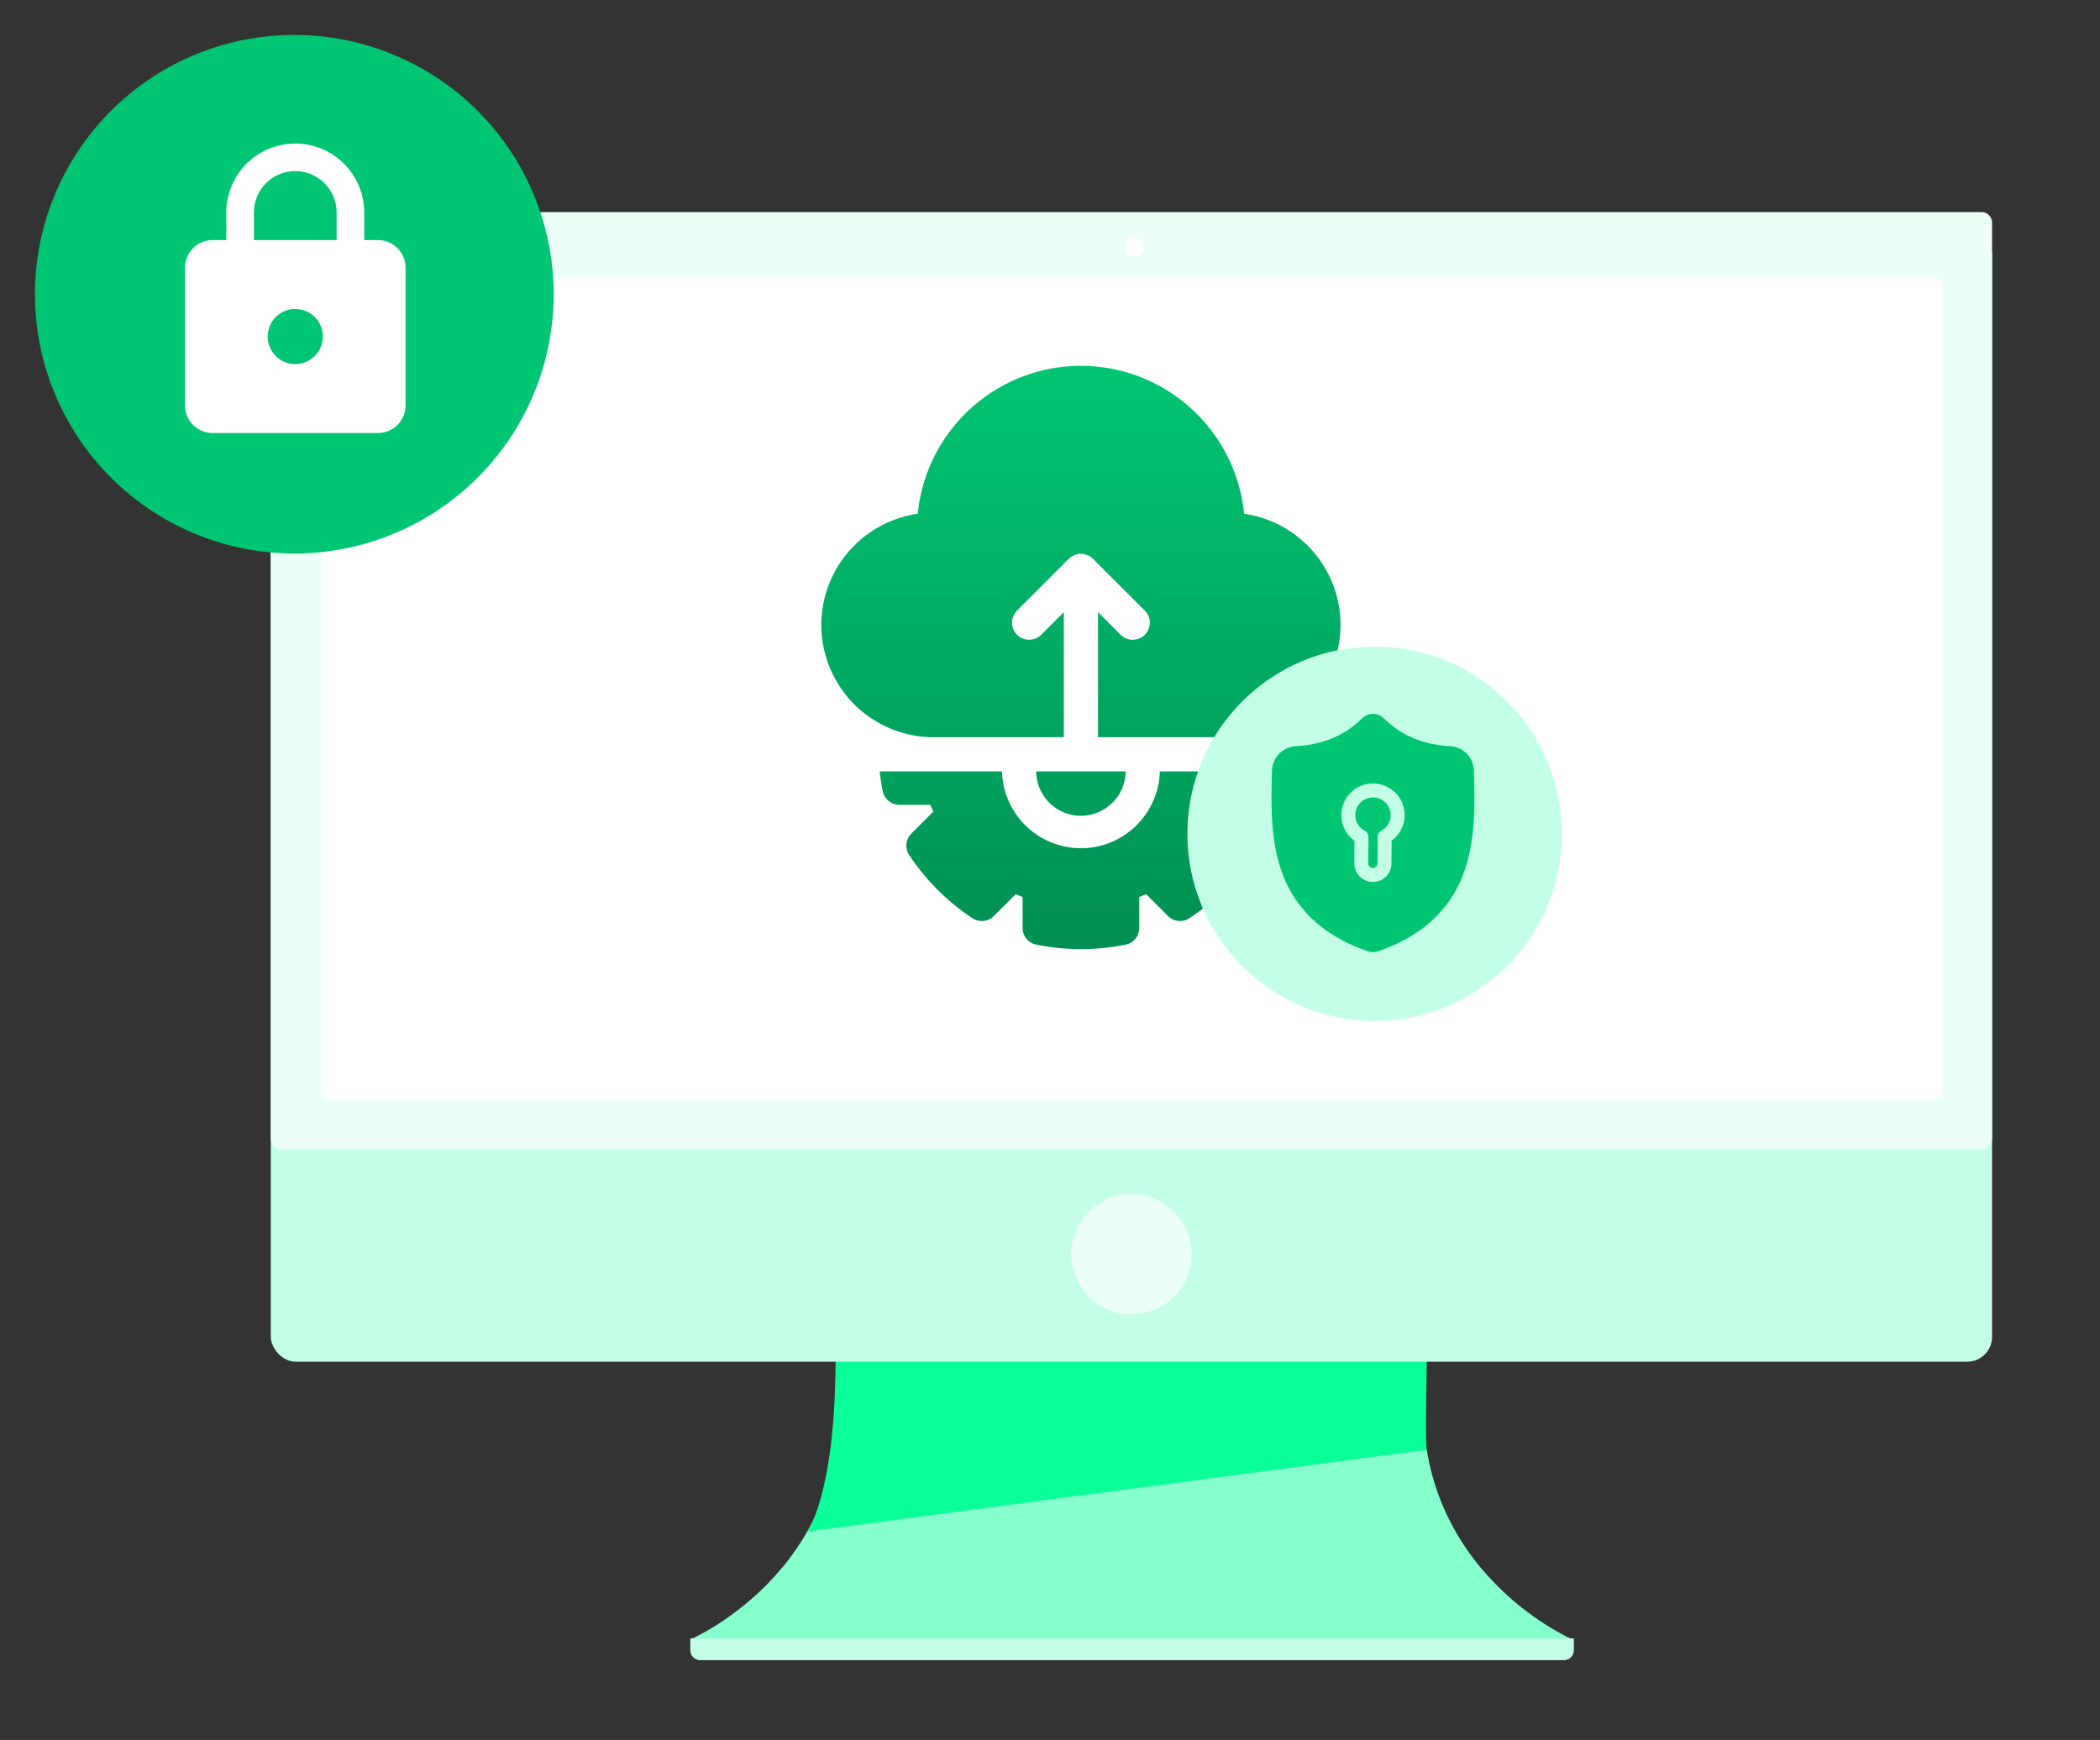 <?xml version="1.0" encoding="UTF-8"?> <svg xmlns="http://www.w3.org/2000/svg" xmlns:xlink="http://www.w3.org/1999/xlink" width="841" height="697" viewBox="0 0 841 697"><rect x="0" y="0" width="841" height="697" fill="#333333" stroke="none"/><defs><linearGradient id="linear-gradient" x1="0.5" x2="0.5" y2="1" gradientUnits="objectBoundingBox"><stop offset="0" stop-color="#00c572"></stop><stop offset="1" stop-color="#008f53"></stop></linearGradient><clipPath id="clip-ilink-standardized-secure-trustworthy-api"><rect width="841" height="697"></rect></clipPath></defs><g id="ilink-standardized-secure-trustworthy-api" clip-path="url(#clip-ilink-standardized-secure-trustworthy-api)"><path id="Union_1" data-name="Union 1" d="M176.523,147.32V36.133s129.882-81.3,118.2,0S353.043,147.32,353.043,147.32ZM0,147.32S70,117.43,58.322,36.133s118.2,0,118.2,0V147.32Z" transform="translate(276.591 509.354)" fill="#85ffcc"></path><path id="Path_233" data-name="Path 233" d="M13825.548-3910.459c-.238,53.2-11.348,67.823-11.348,67.823l248.087-32.729s-.687,2.352,0-35.328S13825.786-3963.664,13825.548-3910.459Z" transform="translate(-13490.921 4456.135)" fill="#0aff99"></path><rect id="Rectangle_99" data-name="Rectangle 99" width="689.336" height="453.335" rx="10" transform="translate(108.445 92.15)" fill="#c2ffe6"></rect><g id="desktop-screen" transform="translate(108.445 -422.461)"><rect id="Rectangle_97" data-name="Rectangle 97" width="689.336" height="375.421" rx="4" transform="translate(0 507.432)" fill="#ebfff7"></rect><rect id="Rectangle_98" data-name="Rectangle 98" width="649.336" height="329.574" rx="4" transform="translate(20 533.279)" fill="#fff"></rect><ellipse id="Ellipse_24" data-name="Ellipse 24" cx="3.951" cy="3.923" rx="3.951" ry="3.923" transform="translate(341.795 517.432)" fill="#fff"></ellipse></g><path id="Path_187009" data-name="Path 187009" d="M0,0H353.843V4.7a4,4,0,0,1-4,4H4a4,4,0,0,1-4-4Z" transform="translate(276.448 656.342)" fill="#c2ffe6"></path><ellipse id="Ellipse_25" data-name="Ellipse 25" cx="24.098" cy="24.098" rx="24.098" ry="24.098" transform="translate(429.016 478.305)" fill="#ebfff7"></ellipse><g id="Group_27518" data-name="Group 27518"><path id="Path_186994" data-name="Path 186994" d="M103.865,0A103.865,103.865,0,1,1,0,103.865,103.865,103.865,0,0,1,103.865,0Z" transform="translate(14 14)" fill="#00c572"></path><g id="https_24dp" transform="translate(52 52)"><path id="Path_186685" data-name="Path 186685" d="M0,0H132.5V132.5H0Z" fill="none"></path><path id="Path_186686" data-name="Path 186686" d="M81.292,39.646H75.771V28.6a27.6,27.6,0,0,0-55.208,0V39.646H15.042A11.074,11.074,0,0,0,4,50.688V105.9a11.074,11.074,0,0,0,11.042,11.042h66.25A11.074,11.074,0,0,0,92.333,105.9V50.688A11.074,11.074,0,0,0,81.292,39.646ZM48.167,89.333A11.042,11.042,0,1,1,59.208,78.292,11.074,11.074,0,0,1,48.167,89.333ZM31.6,39.646V28.6a16.562,16.562,0,1,1,33.125,0V39.646Z" transform="translate(18.083 4.521)" fill="#fff"></path></g></g><path id="Union_101" data-name="Union 101" d="M-997.915,19169.867a6.846,6.846,0,0,1-5.475-6.707v-12.379c-.924-.361-1.838-.736-2.743-1.137l-8.757,8.752a6.846,6.846,0,0,1-8.617.871,89.425,89.425,0,0,1-13.915-11.373,89.735,89.735,0,0,1-11.374-13.91,6.85,6.85,0,0,1,.871-8.623l8.757-8.752c-.4-.91-.78-1.818-1.14-2.742h-12.38a6.846,6.846,0,0,1-6.707-5.48c-.534-2.613-.933-5.254-1.232-7.92h49a31.648,31.648,0,0,0,31.6,30.783,31.641,31.641,0,0,0,31.592-30.783h49c-.3,2.666-.7,5.307-1.232,7.92a6.85,6.85,0,0,1-6.707,5.48h-12.38q-.534,1.386-1.135,2.742l8.752,8.752a6.848,6.848,0,0,1,.871,8.617,89.87,89.87,0,0,1-11.374,13.916,89.88,89.88,0,0,1-13.915,11.373,6.846,6.846,0,0,1-8.617-.871l-8.752-8.752c-.9.4-1.819.775-2.742,1.137v12.379a6.845,6.845,0,0,1-5.48,6.707,89.714,89.714,0,0,1-17.879,1.8A89.727,89.727,0,0,1-997.915,19169.867Zm-.038-69.4h35.845a17.953,17.953,0,0,1-17.923,17.779A17.947,17.947,0,0,1-997.954,19100.467Zm24.765-13.687v-50.107l9.06,9.064a6.834,6.834,0,0,0,4.84,2,6.834,6.834,0,0,0,4.84-2,6.848,6.848,0,0,0,0-9.686l-20.742-20.742a6.844,6.844,0,0,0-9.681,0l-20.747,20.742a6.848,6.848,0,0,0,0,9.686,6.851,6.851,0,0,0,9.681,0l9.06-9.059v50.1h-52.142A45.034,45.034,0,0,1-1084,19041.8a45.055,45.055,0,0,1,38.617-44.535A65.757,65.757,0,0,1-980.031,18938a65.752,65.752,0,0,1,65.349,59.264,45.055,45.055,0,0,1,38.617,44.535,45.034,45.034,0,0,1-44.982,44.982Z" transform="translate(1412.913 -18791.459)" fill="url(#linear-gradient)"></path><g id="Group_27517" data-name="Group 27517" transform="translate(-137.49 28)"><circle id="Ellipse_521" data-name="Ellipse 521" cx="75" cy="75" r="75" transform="translate(613 231)" fill="#c2ffe6"></circle><g id="surface1" transform="translate(646.711 257.969)"><path id="Path_187013" data-name="Path 187013" d="M190.939,192.966a7.074,7.074,0,1,0-6.62.02,2.8,2.8,0,0,1,1.487,2.68l-.076,10.415a1.842,1.842,0,0,0,3.684-.008v-.02l.074-10.249A2.8,2.8,0,0,1,190.939,192.966Zm0,0" transform="translate(-146.983 -146.168)" fill="#00c572"></path><path id="Path_187014" data-name="Path 187014" d="M81.659,25.889l0-.073c-.042-.917-.069-1.887-.086-2.966a10.112,10.112,0,0,0-9.522-9.906C61.078,12.33,52.591,8.753,45.34,1.685l-.062-.059a6.107,6.107,0,0,0-8.3,0l-.063.06C29.665,8.753,21.178,12.33,10.208,12.943A10.112,10.112,0,0,0,.686,22.85C.67,23.922.641,24.892.6,25.815l0,.172C.382,37.175.117,51.1,4.775,63.734A48.04,48.04,0,0,0,16.3,81.689c5.8,5.655,13.385,10.145,22.561,13.344a6.883,6.883,0,0,0,.923.251,6.791,6.791,0,0,0,2.685,0,6.985,6.985,0,0,0,.928-.253c9.163-3.2,16.745-7.7,22.535-13.351a48.124,48.124,0,0,0,11.528-17.96C82.136,51.045,81.872,37.1,81.659,25.889ZM48.6,50.794l-.065,9.122a7.441,7.441,0,0,1-14.882-.01v-.02l.065-9.051A12.675,12.675,0,1,1,48.6,50.794Zm0,0" transform="translate(-0.5 0)" fill="#00c572"></path></g></g></g></svg> 